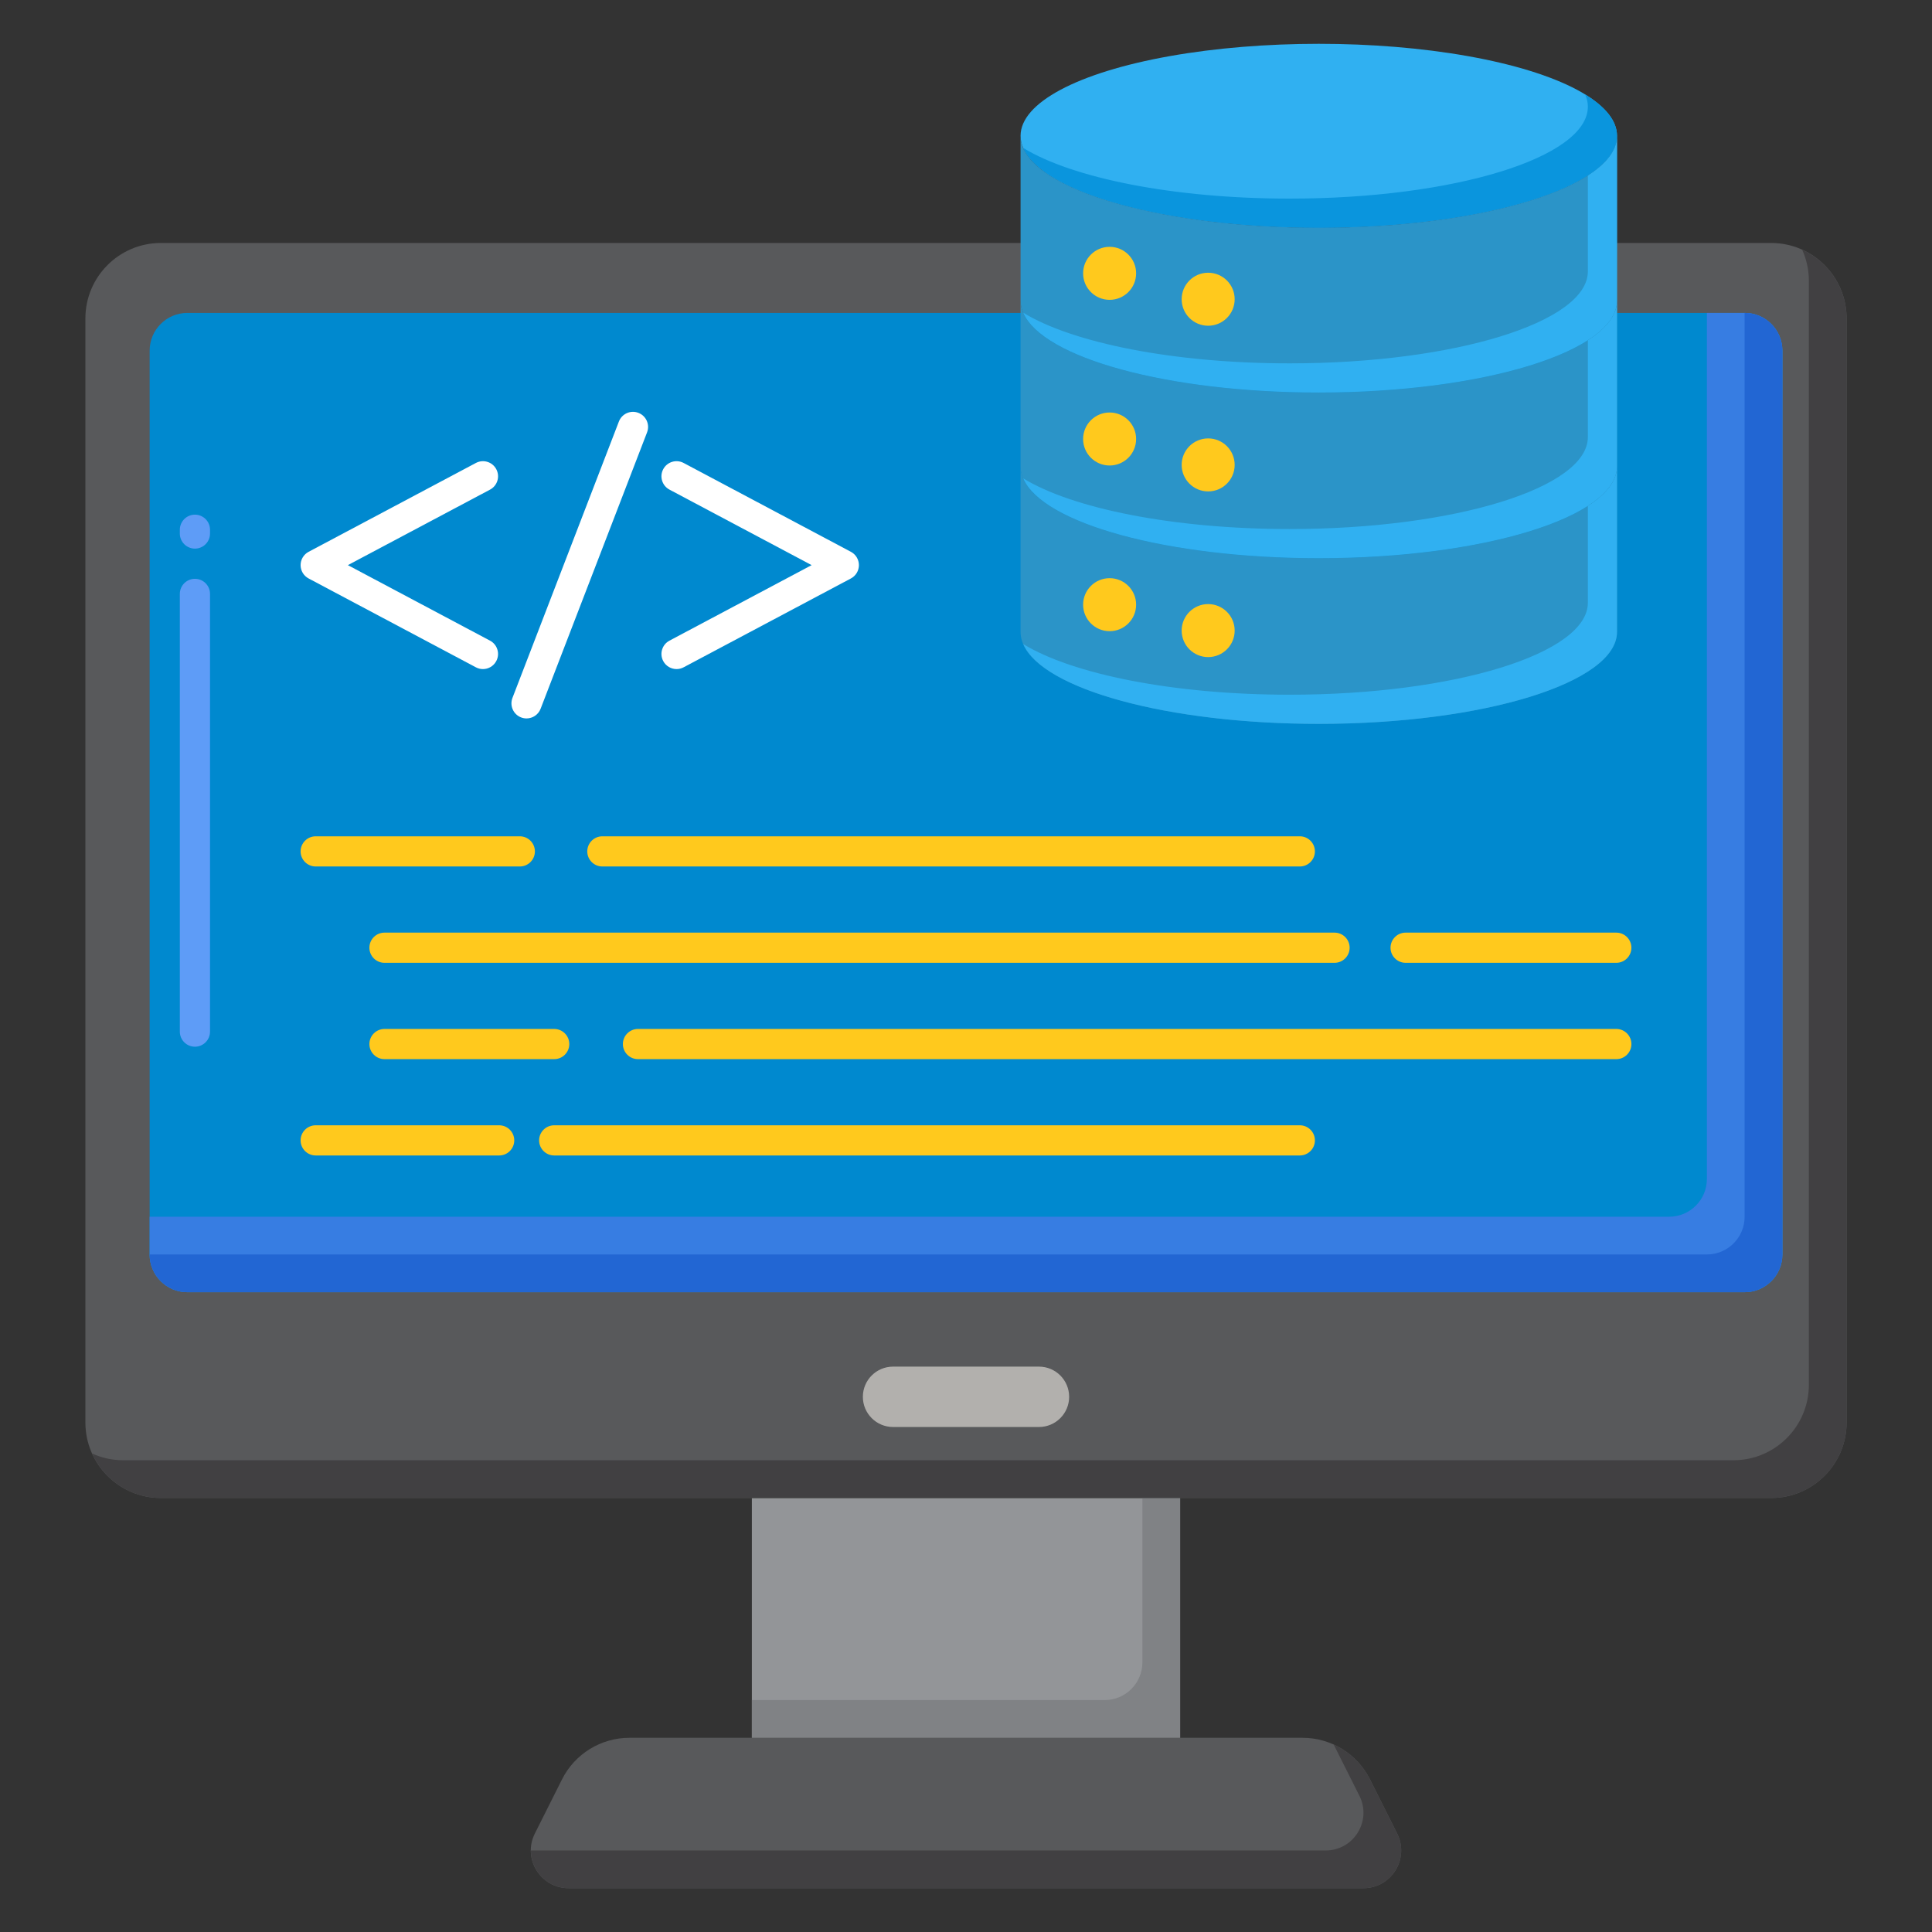 <svg id="Layer_1" height="300" viewBox="0 0 256 256" width="300" xmlns="http://www.w3.org/2000/svg" version="1.1" xmlns:xlink="http://www.w3.org/1999/xlink" xmlns:svgjs="http://svgjs.dev/svgjs"><rect x="0" y="0" width="256" height="256" fill="#333333" stroke="none"/><g transform="matrix(1,0,0,1,0,0)"><g><g><g><g><g><path d="m99.627 198.488h56.746v31.779h-56.746z" fill="#939598ff" data-original-color="#939598ff" stroke="none"/></g><g><path d="m151.373 198.488v21.779c0 2.761-2.239 5-5 5h-46.746v5h56.746v-31.779z" fill="#808285ff" data-original-color="#808285ff" stroke="none"/></g><g><path d="m75.339 250.195h105.321c3.72 0 6.137-3.918 4.469-7.243l-3.598-7.17c-1.696-3.381-5.155-5.515-8.938-5.515h-89.187c-3.782 0-7.241 2.134-8.938 5.515l-3.598 7.17c-1.668 3.325.749 7.243 4.469 7.243z" fill="#58595bff" data-original-color="#58595bff" stroke="none"/></g><g><path d="m185.13 242.952-3.598-7.17c-1.045-2.082-2.761-3.686-4.807-4.615l3.405 6.785c1.669 3.325-.749 7.243-4.469 7.243h-105.318c.002 2.622 2.099 5 4.996 5h105.321c3.721 0 6.138-3.918 4.47-7.243z" fill="#414042ff" data-original-color="#414042ff" stroke="none"/></g><g><path d="m21.315 198.488h213.37c5.523 0 10-4.477 10-10v-146.292c0-5.523-4.477-10-10-10h-213.37c-5.523 0-10 4.477-10 10v146.292c0 5.523 4.477 10 10 10z" fill="#58595bff" data-original-color="#58595bff" stroke="none"/></g><g><path d="m238.794 33.087c.567 1.255.89 2.643.89 4.11v146.292c0 5.523-4.477 10-10 10h-213.369c-1.466 0-2.855-.323-4.11-.89 1.569 3.471 5.053 5.89 9.11 5.89h213.37c5.523 0 10-4.477 10-10v-146.293c0-4.056-2.42-7.541-5.891-9.109z" fill="#414042ff" data-original-color="#414042ff" stroke="none"/></g><g><path d="m137.667 189.085h-19.333c-2.209 0-4-1.791-4-4 0-2.209 1.791-4 4-4h19.333c2.209 0 4 1.791 4 4 0 2.209-1.791 4-4 4z" fill="#b2b0adff" data-original-color="#b2b0adff" stroke="none"/></g><g><path d="m24.829 171.222h206.343c2.761 0 5-2.239 5-5v-119.76c0-2.761-2.239-5-5-5h-206.343c-2.761 0-5 2.239-5 5v119.761c0 2.761 2.238 4.999 5 4.999z" fill="#0089cfff" data-original-color="#478cf7ff" stroke="none"/></g><g><path d="m25.829 138.695c-1.104 0-2-.896-2-2v-58c0-1.104.896-2 2-2s2 .896 2 2v58c0 1.105-.896 2-2 2zm0-66c-1.104 0-2-.896-2-2v-.5c0-1.104.896-2 2-2s2 .896 2 2v.5c0 1.105-.896 2-2 2z" fill="#5e9cf7ff" data-original-color="#5e9cf7ff" stroke="none"/></g><g><path d="m231.171 41.462h-5v114.76c0 2.761-2.239 5-5 5h-201.342v5c0 2.761 2.239 5 5 5h206.343c2.761 0 5-2.239 5-5v-119.76c-.001-2.762-2.239-5-5.001-5z" fill="#377de2ff" data-original-color="#377de2ff" stroke="none"/></g><g><path d="m231.171 41.462v119.76c0 2.761-2.239 5-5 5h-206.342c0 2.761 2.239 5 5 5h206.343c2.761 0 5-2.239 5-5v-119.76c-.001-2.762-2.239-5-5.001-5z" fill="#2266d3ff" data-original-color="#2266d3ff" stroke="none"/></g></g></g></g><g><g><path d="m172.231 114.814h-92.415c-1.104 0-2-.896-2-2s.896-2 2-2h92.415c1.104 0 2 .896 2 2s-.895 2-2 2z" fill="#ffc91dff" data-original-color="#ffc91dff" stroke="none"/></g><g><path d="m68.876 114.814h-27.045c-1.104 0-2-.896-2-2s.896-2 2-2h27.045c1.104 0 2 .896 2 2s-.896 2-2 2z" fill="#ffc91dff" data-original-color="#ffc91dff" stroke="none"/></g><g><path d="m214.169 127.578h-27.917c-1.104 0-2-.896-2-2s.896-2 2-2h27.917c1.104 0 2 .896 2 2s-.895 2-2 2z" fill="#ffc91dff" data-original-color="#ffc91dff" stroke="none"/></g><g><path d="m176.834 127.578h-125.887c-1.104 0-2-.896-2-2s.896-2 2-2h125.887c1.104 0 2 .896 2 2s-.895 2-2 2z" fill="#ffc91dff" data-original-color="#ffc91dff" stroke="none"/></g><g><path d="m214.169 140.342h-129.634c-1.104 0-2-.896-2-2s.896-2 2-2h129.635c1.104 0 2 .896 2 2s-.896 2-2.001 2z" fill="#ffc91dff" data-original-color="#ffc91dff" stroke="none"/></g><g><path d="m73.435 140.342h-22.488c-1.104 0-2-.896-2-2s.896-2 2-2h22.487c1.104 0 2 .896 2 2s-.895 2-1.999 2z" fill="#ffc91dff" data-original-color="#ffc91dff" stroke="none"/></g><g><path d="m172.231 153.106h-98.796c-1.104 0-2-.896-2-2s.896-2 2-2h98.797c1.104 0 2 .896 2 2s-.896 2-2.001 2z" fill="#ffc91dff" data-original-color="#ffc91dff" stroke="none"/></g><g><path d="m66.141 153.106h-24.31c-1.104 0-2-.896-2-2s.896-2 2-2h24.311c1.104 0 2 .896 2 2s-.896 2-2.001 2z" fill="#ffc91dff" data-original-color="#ffc91dff" stroke="none"/></g></g><g><g><g><path d="m63.993 88.656c-.316 0-.637-.075-.936-.234l-22.164-11.773c-.654-.347-1.062-1.026-1.062-1.766s.409-1.419 1.062-1.766l22.164-11.772c.978-.52 2.187-.147 2.704.828.519.976.147 2.186-.828 2.704l-18.839 10.006 18.838 10.006c.976.518 1.347 1.729.828 2.704-.358.677-1.051 1.063-1.767 1.063z" fill="#ffffffff" data-original-color="#ffffffff" stroke="none"/></g><g><path d="m89.648 88.656c-.716 0-1.409-.386-1.768-1.063-.519-.975-.147-2.186.828-2.704l18.838-10.006-18.838-10.006c-.976-.518-1.347-1.729-.828-2.704.518-.976 1.728-1.348 2.704-.828l22.164 11.772c.653.347 1.062 1.026 1.062 1.766s-.408 1.419-1.062 1.766l-22.164 11.772c-.298.16-.619.235-.936.235z" fill="#ffffffff" data-original-color="#ffffffff" stroke="none"/></g></g><g><path d="m69.768 95.196c-.239 0-.482-.043-.718-.134-1.031-.397-1.544-1.554-1.147-2.585l14.105-36.625c.396-1.031 1.553-1.546 2.585-1.147 1.031.397 1.544 1.554 1.147 2.585l-14.106 36.624c-.305.794-1.063 1.282-1.866 1.282z" fill="#ffffffff" data-original-color="#ffffffff" stroke="none"/></g></g><g><g><g><path d="m174.746 73.961c-21.823 0-39.515-5.456-39.515-12.186v21.953c0 6.73 17.691 12.186 39.515 12.186 21.823 0 39.515-5.456 39.515-12.186 0-.052 0-16.933 0-21.953 0 6.73-17.691 12.186-39.515 12.186z" fill="#2b94c8ff" data-original-color="#a54af4ff" stroke="none"/></g><g><path d="m210.4 67.034v12.833c0 6.73-17.691 12.186-39.515 12.186-15.435 0-28.794-2.731-35.298-6.709 2.563 5.966 19.112 10.571 39.159 10.571 21.823 0 39.515-5.456 39.515-12.186 0-.052 0-16.933 0-21.953 0 1.883-1.387 3.666-3.861 5.258z" fill="#30b0f1ff" data-original-color="#893addff" stroke="none"/></g><g><circle cx="147.03" cy="80.123" fill="#ffc91dff" r="3.512" data-original-color="#ffc91dff" stroke="none"/></g><g><circle cx="160.088" cy="83.556" fill="#ffc91dff" r="3.512" data-original-color="#ffc91dff" stroke="none"/></g></g><g><g><path d="m174.746 52.008c-21.823 0-39.515-5.456-39.515-12.186v21.953c0 6.73 17.691 12.186 39.515 12.186 21.823 0 39.515-5.456 39.515-12.186 0-.049 0-15.933 0-21.953 0 6.73-17.691 12.186-39.515 12.186z" fill="#2b94c8ff" data-original-color="#a54af4ff" stroke="none"/></g><g><path d="m210.4 45.081v12.833c0 6.73-17.691 12.186-39.515 12.186-15.435 0-28.794-2.731-35.298-6.71 2.563 5.966 19.112 10.571 39.159 10.571 21.823 0 39.515-5.456 39.515-12.186 0-.049 0-15.933 0-21.953 0 1.884-1.387 3.667-3.861 5.259z" fill="#30b0f1ff" data-original-color="#893addff" stroke="none"/></g><g><circle cx="147.03" cy="58.17" fill="#ffc91dff" r="3.512" data-original-color="#ffc91dff" stroke="none"/></g><g><circle cx="160.088" cy="61.603" fill="#ffc91dff" r="3.512" data-original-color="#ffc91dff" stroke="none"/></g></g><g><g><path d="m174.746 30.177c-21.823 0-39.515-5.456-39.515-12.186v21.831c0 6.73 17.691 12.186 39.515 12.186 21.823 0 39.515-5.456 39.515-12.186 0-.061 0-21.831 0-21.831 0 6.73-17.691 12.186-39.515 12.186z" fill="#2b94c8ff" data-original-color="#a54af4ff" stroke="none"/></g><g><g><path d="m210.4 23.25v12.711c0 6.73-17.691 12.186-39.515 12.186-15.435 0-28.794-2.73-35.298-6.709 2.563 5.966 19.112 10.571 39.159 10.571 21.823 0 39.515-5.456 39.515-12.186 0-.061 0-21.83 0-21.831 0 1.883-1.387 3.666-3.861 5.258z" fill="#30b0f1ff" data-original-color="#893addff" stroke="none"/></g></g><g><circle cx="147.03" cy="36.218" fill="#ffc91dff" r="3.512" data-original-color="#ffc91dff" stroke="none"/></g><g><circle cx="160.088" cy="39.65" fill="#ffc91dff" r="3.512" data-original-color="#ffc91dff" stroke="none"/></g></g><g><ellipse cx="174.746" cy="17.991" fill="#30b0f1ff" rx="39.515" ry="12.186" data-original-color="#893addff" stroke="none"/></g><g><path d="m210.044 12.515c.227.529.356 1.067.356 1.615 0 6.73-17.691 12.186-39.515 12.186-15.435 0-28.794-2.731-35.297-6.71 2.563 5.966 19.112 10.571 39.159 10.571 21.823 0 39.515-5.456 39.515-12.186-.001-1.97-1.526-3.829-4.218-5.476z" fill="#0a95ddff" data-original-color="#6c2bc1ff" stroke="none"/></g></g></g></g></svg>